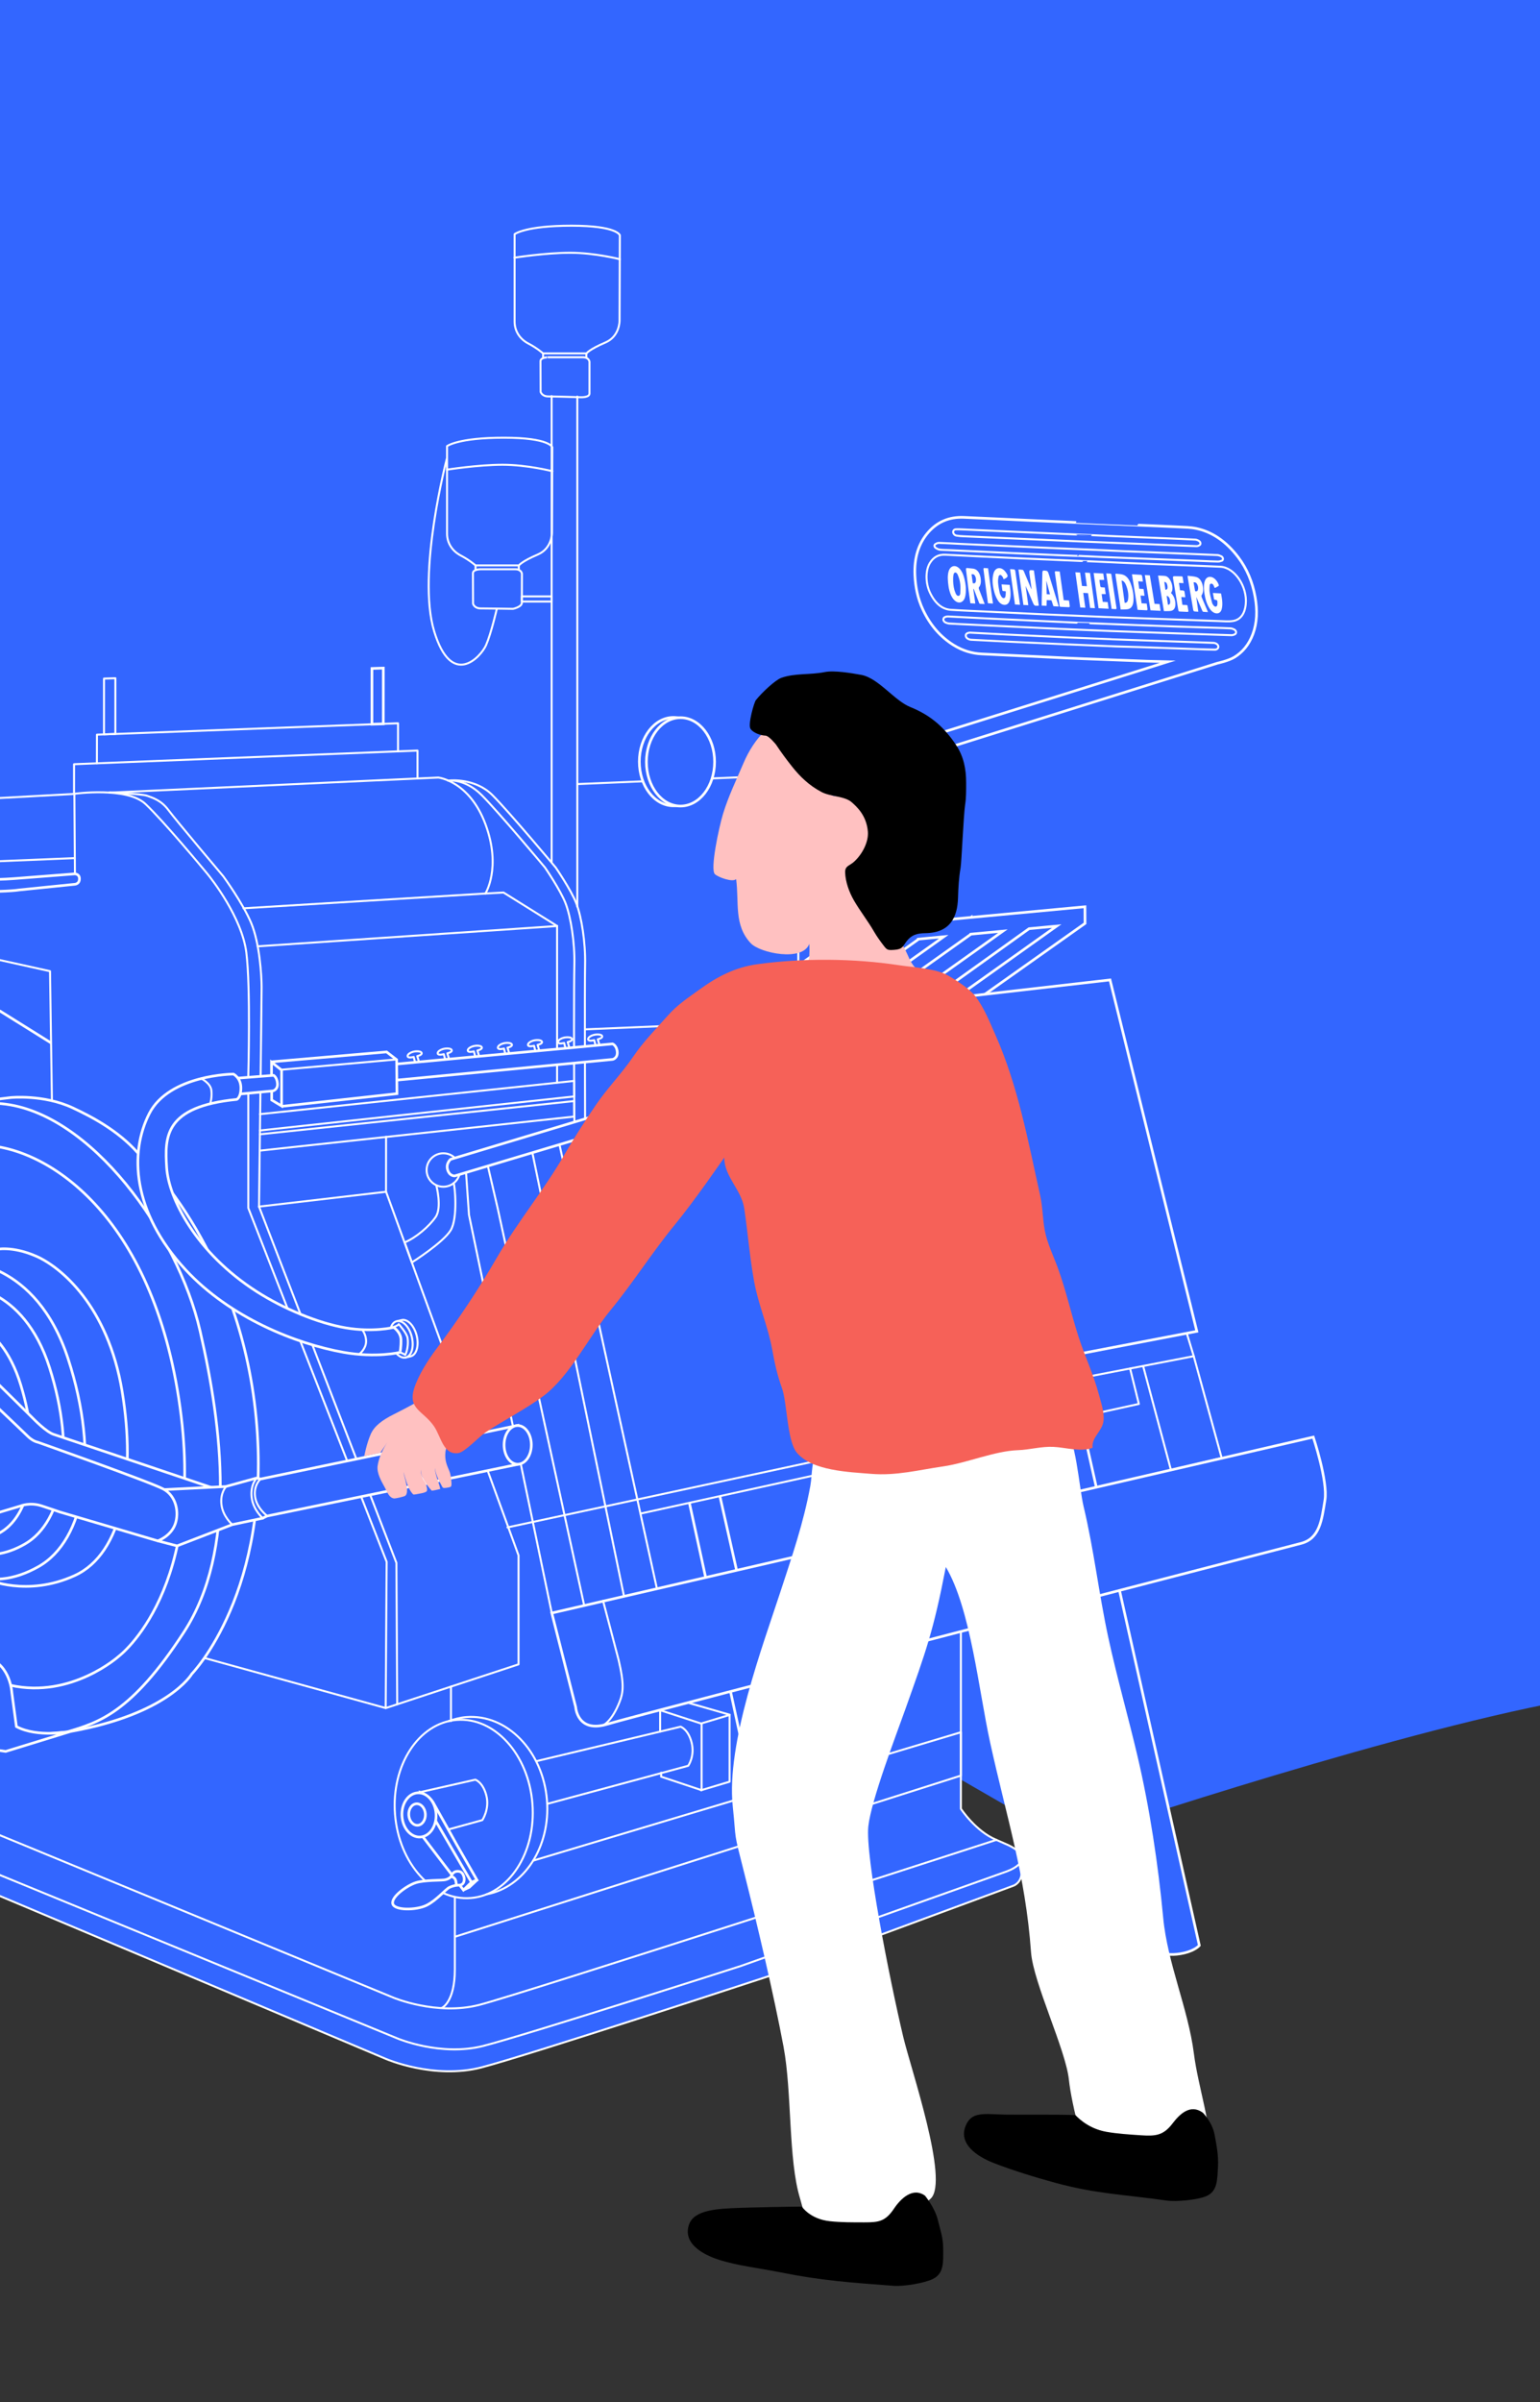<?xml version="1.0" encoding="utf-8"?>
<!-- Generator: Adobe Illustrator 16.0.3, SVG Export Plug-In . SVG Version: 6.00 Build 0)  -->
<!DOCTYPE svg PUBLIC "-//W3C//DTD SVG 1.1//EN" "http://www.w3.org/Graphics/SVG/1.1/DTD/svg11.dtd">
<svg version="1.1" id="Calque_1" xmlns="http://www.w3.org/2000/svg" xmlns:xlink="http://www.w3.org/1999/xlink" x="0px" y="0px"
	 width="586.5px" height="914.5px" viewBox="0 0 586.5 914.5" enable-background="new 0 0 586.5 914.5" xml:space="preserve">
<rect x="0" y="0" width="586.5" height="914.5" fill="#333333" stroke="none"/>
<g id="Calque_1_1_">
	<g>
		<path fill="#3366FF" d="M-3.567-310.373l-2.687,1036.62L209.327,564.64L1029,528.365v-893.401"/>
	</g>
	<path fill="#3366FF" d="M406.577,700.933c0,0,111.521-37.913,182.69-52.156c-1.854-1.854,457.796-1.688,459.06,0.421
		c13.178,1.854,6.589-176.117-7.938-185.461c-103.274-66.442-515.813-46.03-515.813-46.03l-460.61,85.673"/>
</g>
<g id="Calque_2">
	<g>
		<path fill="#3366FF" d="M236.066,89.475c0,0-0.936-3.649-18.438-3.649c-17.503,0-21.646,3.217-21.646,3.217v8.599
			c0,0,0,20.966,0,24.675c0,3.711,2.068,6.703,5.194,8.349c3.183,1.674,5.199,3.395,5.563,3.713v2.036
			c-0.516,0.223-0.928,0.576-0.928,1.155l0.047,11.596c0,0,0.436,1.793,2.971,1.793c2.535,0,12.243,0.31,12.243,0.31
			s3.401,0.185,3.401-1.422c0-1.61,0-12.06,0-12.06s-0.07-0.979-1.129-1.467v-1.882h0.035c0,0,0.928-1.475,7.182-4.143
			c5.511-2.353,5.391-8.349,5.391-8.349L236.066,89.475z"/>
		<g>
			<path fill="#3366FF" d="M181.287,230.921c2.918,1.297,7.771,0.734,7.771,0.734l-0.063-0.188c3.166,0.044,6.276,0.093,6.276,0.093
				s3.341-0.711,3.341-2.319c0-0.116,0-0.273,0-0.462h11.342v-1.949h-11.336c0.01-3.323,0.023-8.597,0.023-8.597
				s0.058-0.684-0.229-0.969c-1.374-1.374-0.894-2.248-0.894-2.248s0.93-1.477,7.184-4.143c5.513-2.353,5.388-8.349,5.388-8.349
				l0.084-23.35l0.071,0.004c0,0-0.027-0.01-0.071-0.02l0.033-9.105c0,0-0.938-3.646-18.438-3.646s-21.646,3.215-21.646,3.215v5.047
				l-0.085-0.256c0,0,0.037,6.552,0.171,15.055c0.088,5.479-0.243,11.628,1.014,17.829c0.459,2.263,9.077,6.239,9.611,7.499
				c0.241,0.573,0.166,1.225,0.233,1.821c0.101,0.83-1.242,1.236-1.175,2.025C180.504,225.572,180.001,230.35,181.287,230.921z"/>
			<polygon fill="#FFFFFF" points="189.428,459.866 185.717,443.911 222.33,610.896 			"/>
		</g>
		<path fill="#3366FF" d="M500.072,547.273l-43.188,9.976l8.308-1.995l-10.567-38.521l-13.595,2.482l-5.71,1.157l10.55,39.422
			l-28.425,6.565l-6.005-26.688l-11.626,2.475l5.862,26.937l-38.569,8.908l-0.181-28.653l66.725-14.677l-3.344-13.479l10.723-1.963
			l13.523-2.736l0.067,0.254l0.121-0.023l-2.6-8.72l-63.212,11.83l66.793-12.804L422.66,373.233l-47.647,5.461l38.136-26.984
			l-0.032-6.329l-0.319,0.029l-0.17,0.014l-42.878,4.001l0.001-0.04l-0.061,0.044l-45.952,4.285l-19.779,14.076v-65.091
			l159.629-50.059c0,0,4.15-0.874,6.442-2.273c3.104-1.896,5.51-4.732,7.021-8.753c1.582-4.215,1.814-8.945,0.875-14.201
			c-1.016-5.658-3.104-10.71-6.451-15.117c-4.667-6.145-10.064-9.706-15.986-10.937c-2.188-0.452-4.359-0.47-6.522-0.582
			c-5.104-0.258-10.198-0.451-15.3-0.678c-7.963-0.354-23.887-1.025-23.884-1.008c-0.646-0.035-1.292-0.074-1.935-0.103
			c-5.424-0.246-10.847-0.478-16.271-0.728c-8.216-0.381-16.438-0.802-24.646-1.131c-5.554-0.224-10.275,1.717-13.947,6.228
			c-3.235,3.969-4.902,9.134-4.637,15.674c0.188,4.521,1.068,9.005,3.104,13.317c2.854,6.058,6.813,10.406,11.592,13.383
			c3.591,2.232,7.2,3.236,10.83,3.4c8.322,0.372,16.649,0.787,24.978,1.187c4.547,0.217,9.101,0.459,13.64,0.624
			c1.313,0.048,21.497,0.849,24.123,0.936c1.331,0.043,8.051,0.205,8.051,0.205l-140.701,44.099v-1.053l-32.823,1.38
			c0.604-1.947,0.944-4.069,0.944-6.3c0-9.288-5.814-16.82-12.988-16.82c-0.336,0-0.668,0.022-0.996,0.056
			c-0.556-0.095-1.12-0.146-1.694-0.146c-7.173,0-12.986,7.529-12.986,16.819c0,2.695,0.49,5.241,1.358,7.499l-24.675,1.035
			l0.015,0.604h-0.071V143.401h-9.928v185.313c-4.344-5.164-17.307-20.492-22.672-25.856c-6.493-6.494-15.979-5.573-15.979-5.573
			l0.003,0.002c-0.396,0-0.679,0.025-0.823,0.041c-2.256-0.986-3.795-1.147-3.795-1.147l-7.916,0.362V285.91l-19.224,0.767
			l11.802-0.517v-10.64l-107.65,4.064l0.004-21.216l-4.331,0.138v21.218l4.024-0.125l-6.711,0.252v10.908l-8.718,0.348v11.318
			l-55.179,3.368l0.237-0.018c-1.389,0.235-2.274,0.514-2.274,0.514l13.304,22.623l44.21-1.791l0.041,5.701l-0.41,0.055
			l-21.95,1.707c0,0-7.099,0.565-10.576,0.37c-3.484-0.193-8.41-0.866-8.41-0.866l-15.778-3.229
			c-0.665-2.118-2.644-3.649-4.979-3.649c-2.881,0-5.218,2.334-5.218,5.219c0,2.88,2.337,5.217,5.218,5.217
			c1.668,0,3.148-0.786,4.104-2.004c0.349,0.08,1.118,0.235,2.114,0.433l-0.553,23.435L18.97,369.9l0.401,27.318L-0.02,385.114
			l-39.705,3.709v41.809l0.283-0.038c-2.145,2.106-3.004,3.688-3.004,3.688s-12.742,0.151-13.979,2.533l-82.382,99.445
			c0,0-12.861,13.607-12.367,23.014c0.026,0.521,0.065,1.118,0.112,1.781l-9.021,4.276c0,0-15.955,8.41-10.021,35.004
			c5.056,22.641,20.163,30.303,26.845,28.449c0.646-0.183,1.352-0.4,2.089-0.65l0.074,0.339c0,0,3.217,6.495,8.285,10.891
			c5.072,4.392,8.907,9.15,27.895,11.999c12.951,1.938,58.007,8.479,85.35,12.445l-0.123,26.45c0,0-0.034,0.188-0.094,0.492
			l-0.031,0.004c0.009,0.004,0.021,0.008,0.027,0.013c-0.297,1.521-1.252,6.082-2.377,8.027c-1.36,2.35-6.556,11.255,0.99,14.35
			c7.545,3.095,168.098,70.873,168.098,70.873s10.773,4.659,23.943,4.709c4.024,0.021,8.274-0.389,12.515-1.489
			c18.059-4.698,109.468-34.762,109.468-34.762l8.121-3l4.246,18.846c0,0,2.876,0.646,7.146-0.372
			c4.269-1.021,5.75-2.874,5.75-2.874l-4.831-20.146l72.817-26.913c0,0,2.83-1.02,3.016-4.868c0.149-3.104,0.028-4.688,0.006-4.965
			c0.354-1.548-0.729-3.414-4.932-5.48l-4.723-2.077c-7.854-3.215-13.516-11.842-13.516-11.842v-67.512
			c16.519-4.28,32.979-8.55,48.355-12.528l29.47,135.313c0,0,2.876,0.651,7.146-0.37c4.269-1.02,5.751-2.874,5.751-2.874
			l-30.399-135.17c37.938-9.817,66.863-17.303,69.219-17.921c7.052-1.854,7.824-8.998,9.029-16.451
			C505.689,564.088,500.072,547.273,500.072,547.273z M19.617,419.217l-0.155-15.942l0.231,15.903l0.019,0.059
			C19.681,419.23,19.649,419.223,19.617,419.217z M234.998,400.639c-0.188-2.414-1.625-2.815-1.625-2.815l-5.078,0.471l-0.611-2.234
			c0,0,1.935-0.403,1.67-1.223c-0.21-0.651-1.833-0.734-2.977-0.488c-1.146,0.25-2.553,1.016-2.335,1.819
			c0.217,0.805,2.288,0.216,2.288,0.216l0.464,2.011l-4.062,0.338c-0.002-1.805-0.059-3.795-0.061-5.599l0.031-2.779h0.232
			c0.002,0.572,0.004,1.149,0.004,1.73l49.688-2.005l31.239-22.231l-30.646,22.196l-0.596,0.035l-14.946,10.637l-0.049,6.43
			l15.814-1.49l-2.395,0.67c0,0-2.8,2.626-2.748,6.589l-0.159-0.465l-45.298,13.631v-21.6l10.414-1.001
			C233.266,403.48,235.185,403.048,234.998,400.639z M232.84,430.244l-0.399-0.153l37.872-11.333l-0.136-0.396
			c1.748,2.354,3.955,2.777,3.908,2.686c-0.032-0.068,3.023-0.801,5.761-1.438l0.178,1.254l0.066,0.416L232.84,430.244z
			 M286.945,404.643c-0.088-0.079-0.173-0.159-0.266-0.234l1.266-0.118L286.945,404.643z M283.776,398.284l-15.749,1.468
			l55.659-39.608l15.775-1.486L283.776,398.284z M303.697,396.386v0.038l-9.576,0.896l55.54-39.526l0.001-0.101l9.693-0.913
			L303.697,396.386z M315.073,394.686l54.626-38.873v-0.008l12.171-1.146l-45.813,32.601L315.073,394.686z M354.615,386.702
			l-1.379-5.345l0.003-0.002l1.419,5.317L354.615,386.702z M360.482,409.454l-4.467-17.318l0.083-0.059l4.634,17.341
			L360.482,409.454z M364.115,379.942l-10.602,1.216l38.327-27.442l10.521-0.99L364.115,379.942z"/>
		<polyline fill="#3366FF" stroke="#FFFFFF" stroke-miterlimit="10" points="19.48,397.075 0.061,384.954 -39.645,388.663 
			-39.645,430.473 19.729,422.309 		"/>
		
			<path fill="none" stroke="#FFFFFF" stroke-width="0.75" stroke-linecap="round" stroke-linejoin="round" stroke-miterlimit="10" d="
			M19.773,419.018l-0.727-49.278l-46.942-10.388l0.56-23.657l0.092-1.81l27.738,2.552l28.049-3.774l-0.22-30.458
			c0,0,20.038-2.782,27.09,3.896c7.052,6.68,21.521,24.122,23.38,26.349c1.854,2.227,13.355,16.883,15.026,30.242
			c1.669,13.356,0.742,46.569,0.742,46.569v50.653l52.692,134.701l-0.37,55.661L75.635,630.61L19.773,419.018z"/>
		
			<path fill="none" stroke="#FFFFFF" stroke-width="0.75" stroke-linecap="round" stroke-linejoin="round" stroke-miterlimit="10" d="
			M41.79,301.771l125.132-5.754c0,0,11.874,1.27,17.998,17.875c6.122,16.605-0.063,26.285-0.063,26.285l-92.149,5.628"/>
		
			<path fill="none" stroke="#FFFFFF" stroke-width="0.75" stroke-linecap="round" stroke-linejoin="round" stroke-miterlimit="10" d="
			M41.621,301.709c0,0,12.369,0.494,14.349,1.236c1.979,0.744,5.317,1.608,8.163,5.443c2.844,3.837,20.904,25.231,20.904,25.231
			s7.421,10.145,10.637,17.813c3.217,7.67,3.959,20.162,3.959,24.369c0,4.205-0.99,83.553-0.99,83.553l52.322,135.633l0.31,53.854"
			/>
		
			<path fill="none" stroke="#FFFFFF" stroke-width="0.75" stroke-linecap="round" stroke-linejoin="round" stroke-miterlimit="10" d="
			M170.597,297.183c0,0,6.344-0.979,12.839,5.517c6.492,6.494,24.118,27.582,24.118,27.582s5.876,8.536,7.856,13.666
			c1.979,5.137,3.521,14.907,3.338,23.258c-0.185,8.178-0.181,36.932,0.008,60.004"/>
		
			<path fill="none" stroke="#FFFFFF" stroke-width="0.75" stroke-linecap="round" stroke-linejoin="round" stroke-miterlimit="10" d="
			M171.537,297.126c0,0,9.482-0.922,15.979,5.573c6.495,6.494,24.122,27.582,24.122,27.582s5.874,8.536,7.854,13.666
			c1.979,5.137,3.524,14.907,3.339,23.258c-0.186,8.349,0,58.847,0,58.847"/>
		
			<polyline fill="none" stroke="#FFFFFF" stroke-width="0.75" stroke-linecap="round" stroke-linejoin="round" stroke-miterlimit="10" points="
			-23.932,305.11 28.2,302.268 28.2,290.946 159.004,285.751 159.004,296.39 		"/>
		
			<polyline fill="none" stroke="#FFFFFF" stroke-width="0.75" stroke-linecap="round" stroke-linejoin="round" stroke-miterlimit="10" points="
			36.902,290.617 36.92,279.691 151.584,275.362 151.584,285.999 		"/>
		
			<line fill="none" stroke="#FFFFFF" stroke-width="0.75" stroke-linecap="round" stroke-linejoin="round" stroke-miterlimit="10" x1="-15.781" y1="328.508" x2="28.509" y2="326.694"/>
		
			<polygon fill="none" stroke="#FFFFFF" stroke-width="0.75" stroke-linecap="round" stroke-linejoin="round" stroke-miterlimit="10" points="
			43.932,279.428 39.606,279.569 39.606,258.346 43.937,258.208 		"/>
		<polygon fill="#3366FF" stroke="#FFFFFF" stroke-miterlimit="10" points="145.98,275.573 141.654,275.713 141.654,254.491 
			145.984,254.355 		"/>
		
			<line fill="none" stroke="#FFFFFF" stroke-width="0.75" stroke-linecap="round" stroke-linejoin="round" stroke-miterlimit="10" x1="210.09" y1="328.242" x2="210.09" y2="150.804"/>
		
			<line fill="none" stroke="#FFFFFF" stroke-width="0.75" stroke-linecap="round" stroke-linejoin="round" stroke-miterlimit="10" x1="219.861" y1="345.188" x2="219.861" y2="150.99"/>
		
			<path fill="none" stroke="#FFFFFF" stroke-width="0.75" stroke-linecap="round" stroke-linejoin="round" stroke-miterlimit="10" d="
			M180.11,218.247l0.049,11.595c0,0,0.432,1.794,2.967,1.794c2.536,0,12.274,0.155,12.274,0.155s3.343-0.711,3.343-2.319
			s0.029-11.009,0.029-11.009s-0.124-1.732-2.535-1.732c-2.411,0-13.174,0-13.174,0S180.11,216.701,180.11,218.247z"/>
		
			<path fill="none" stroke="#FFFFFF" stroke-width="0.75" stroke-linecap="round" stroke-linejoin="round" stroke-miterlimit="10" d="
			M197.65,215.246h-16.572c0,0-2.104-1.917-5.63-3.771c-3.126-1.647-5.193-4.64-5.193-8.349c0-3.711,0-24.677,0-24.677v-8.598
			c0,0,4.145-3.215,21.646-3.215s18.438,3.65,18.438,3.65l-0.117,32.469c0,0,0.124,5.998-5.388,8.349
			C198.579,213.771,197.65,215.246,197.65,215.246z"/>
		
			<line fill="none" stroke="#FFFFFF" stroke-width="0.75" stroke-linecap="round" stroke-linejoin="round" stroke-miterlimit="10" x1="181.108" y1="215.323" x2="181.108" y2="216.949"/>
		
			<line fill="none" stroke="#FFFFFF" stroke-width="0.75" stroke-linecap="round" stroke-linejoin="round" stroke-miterlimit="10" x1="197.574" y1="216.924" x2="197.574" y2="215.278"/>
		
			<path fill="none" stroke="#FFFFFF" stroke-width="0.75" stroke-linecap="round" stroke-linejoin="round" stroke-miterlimit="10" d="
			M170.185,178.815c0,0,11.834-1.878,21.229-1.878s18.964,2.469,18.964,2.469"/>
		
			<path fill="none" stroke="#FFFFFF" stroke-width="0.75" stroke-linecap="round" stroke-linejoin="round" stroke-miterlimit="10" d="
			M205.838,137.537l0.048,11.597c0,0,0.432,1.794,2.969,1.794c2.535,0,12.245,0.309,12.245,0.309s3.4,0.186,3.4-1.421
			c0-1.608,0-12.062,0-12.062s-0.123-1.732-2.535-1.732s-13.173,0-13.173,0S205.838,135.993,205.838,137.537z"/>
		
			<path fill="none" stroke="#FFFFFF" stroke-width="0.75" stroke-linecap="round" stroke-linejoin="round" stroke-miterlimit="10" d="
			M223.379,134.537h-16.574c0,0-2.104-1.916-5.628-3.772c-3.128-1.646-5.195-4.638-5.195-8.347c0-3.711,0-24.679,0-24.679v-8.597
			c0,0,4.146-3.217,21.647-3.217s18.437,3.649,18.437,3.649l-0.113,32.471c0,0,0.121,5.998-5.392,8.349
			C224.308,133.063,223.379,134.537,223.379,134.537z"/>
		
			<line fill="none" stroke="#FFFFFF" stroke-width="0.75" stroke-linecap="round" stroke-linejoin="round" stroke-miterlimit="10" x1="206.835" y1="134.615" x2="206.835" y2="136.237"/>
		
			<line fill="none" stroke="#FFFFFF" stroke-width="0.75" stroke-linecap="round" stroke-linejoin="round" stroke-miterlimit="10" x1="223.302" y1="136.218" x2="223.302" y2="134.57"/>
		
			<path fill="none" stroke="#FFFFFF" stroke-width="0.75" stroke-linecap="round" stroke-linejoin="round" stroke-miterlimit="10" d="
			M195.912,98.107c0,0,11.836-1.878,21.229-1.878c9.395,0,18.965,2.471,18.965,2.471"/>
		
			<rect x="198.741" y="227.061" fill="none" stroke="#FFFFFF" stroke-width="0.75" stroke-linecap="round" stroke-linejoin="round" stroke-miterlimit="10" width="11.341" height="1.949"/>
		
			<path fill="none" stroke="#FFFFFF" stroke-width="0.75" stroke-linecap="round" stroke-linejoin="round" stroke-miterlimit="10" d="
			M170.168,174.644c0,0-11.504,43.693-4.824,65.684c6.68,21.985,17.813,9.742,19.761,5.287c1.948-4.452,4.081-13.73,4.081-13.73"/>
		
			<polyline fill="none" stroke="#FFFFFF" stroke-width="0.75" stroke-linecap="round" stroke-linejoin="round" stroke-miterlimit="10" points="
			220.172,298.494 304.033,294.966 304.033,367.76 		"/>
		<ellipse fill="#3366FF" stroke="#FFFFFF" stroke-miterlimit="10" cx="256.475" cy="289.958" rx="12.988" ry="16.82"/>
		<ellipse fill="#3366FF" stroke="#FFFFFF" stroke-miterlimit="10" cx="259.165" cy="290.051" rx="12.985" ry="16.822"/>
		
			<ellipse transform="matrix(0.961 -0.277 0.277 0.961 -73.213 91.332)" fill="none" stroke="#FFFFFF" stroke-width="0.75" stroke-linecap="round" stroke-linejoin="round" stroke-miterlimit="10" cx="286.86" cy="304.964" rx="4.452" ry="5.472"/>
		
			<polyline fill="none" stroke="#FFFFFF" stroke-width="0.75" stroke-linecap="round" stroke-linejoin="round" stroke-miterlimit="10" points="
			98.133,360.277 212.193,352.547 191.761,339.798 184.856,340.178 		"/>
		
			<line fill="none" stroke="#FFFFFF" stroke-width="0.75" stroke-linecap="round" stroke-linejoin="round" stroke-miterlimit="10" x1="212.161" y1="352.516" x2="212.161" y2="412.167"/>
		
			<line fill="none" stroke="#FFFFFF" stroke-width="0.75" stroke-linecap="round" stroke-linejoin="round" stroke-miterlimit="10" x1="280.038" y1="420.764" x2="233.159" y2="429.854"/>
		
			<line fill="none" stroke="#FFFFFF" stroke-width="0.75" stroke-linecap="round" stroke-linejoin="round" stroke-miterlimit="10" x1="311.766" y1="556.021" x2="193.269" y2="581.502"/>
		
			<path fill="none" stroke="#FFFFFF" stroke-width="0.75" stroke-linecap="round" stroke-linejoin="round" stroke-miterlimit="10" d="
			M-19.483,663.634l-0.124,26.47c0,0-1.114,6.188-2.475,8.536c-1.361,2.352-6.557,11.255,0.991,14.352
			c7.544,3.093,168.099,70.876,168.099,70.876s18.307,7.918,36.365,3.219c18.06-4.701,109.468-34.762,109.468-34.762l93.25-34.466
			c0,0,2.828-1.021,3.017-4.867c0.165-3.438,0-5.013,0-5.013"/>
		
			<circle fill="none" stroke="#FFFFFF" stroke-width="0.75" stroke-linecap="round" stroke-linejoin="round" stroke-miterlimit="10" cx="168.839" cy="445.44" r="6.37"/>
		
			<polyline fill="none" stroke="#FFFFFF" stroke-width="0.75" stroke-linecap="round" stroke-linejoin="round" stroke-miterlimit="10" points="
			177.498,446.555 178.61,462.509 210.151,614.158 		"/>
		
			<polyline fill="none" stroke="#FFFFFF" stroke-width="0.75" stroke-linecap="round" stroke-linejoin="round" stroke-miterlimit="10" points="
			185.847,444.141 189.558,460.097 222.459,611.126 		"/>
		
			<line fill="none" stroke="#FFFFFF" stroke-width="0.75" stroke-linecap="round" stroke-linejoin="round" stroke-miterlimit="10" x1="213.121" y1="435.978" x2="250.166" y2="604.756"/>
		
			<line fill="none" stroke="#FFFFFF" stroke-width="0.75" stroke-linecap="round" stroke-linejoin="round" stroke-miterlimit="10" x1="202.731" y1="438.761" x2="237.673" y2="607.851"/>
		
			<polyline fill="none" stroke="#FFFFFF" stroke-width="0.75" stroke-linecap="round" stroke-linejoin="round" stroke-miterlimit="10" points="
			147.037,432.792 147.008,453.634 197.476,592.143 197.478,633.64 146.896,650.286 		"/>
		
			<path fill="none" stroke="#FFFFFF" stroke-width="0.75" stroke-linecap="round" stroke-linejoin="round" stroke-miterlimit="10" d="
			M-24.185,703.959c6.767,2.709,175.633,72.135,175.633,72.135s16.411,6.938,32.603,2.816c16.188-4.114,98.133-30.444,98.133-30.444
			l100.831-35.851c0,0,13.052-4.225,1.165-10.074l-4.725-2.078"/>
		<path fill="#3366FF" stroke="#FFFFFF" stroke-miterlimit="10" d="M28.447,332.695l-22.264,1.73c0,0-7.099,0.563-10.577,0.372
			c-3.484-0.193-8.411-0.866-8.411-0.866l-16.018-3.28c0,0-2.258-0.029-2.66,1.734c-0.399,1.762,1.115,2.874,1.855,3.062
			c0.74,0.185,12.062,2.411,12.062,2.411s7.707,1.217,10.174,1.422c3.178,0.266,11.781,0.029,14.845-0.479l21.118-2.149
			c0,0,1.854-0.156,1.671-2.351C30.103,332.668,28.447,332.695,28.447,332.695z"/>
		
			<path fill="none" stroke="#FFFFFF" stroke-width="0.75" stroke-linecap="round" stroke-linejoin="round" stroke-miterlimit="10" d="
			M202.764,686.617c1.492,18.726-9.009,34.839-23.459,35.987c-14.448,1.151-27.369-13.1-28.861-31.821
			c-1.49-18.729,9.012-34.841,23.46-35.993C188.351,653.641,201.273,667.89,202.764,686.617z"/>
		
			<path fill="none" stroke="#FFFFFF" stroke-width="0.75" stroke-linecap="round" stroke-linejoin="round" stroke-miterlimit="10" d="
			M170.766,655.29c2.008-0.74,4.568-1.403,6.77-1.578c15.505-1.232,29.279,12.943,30.771,31.673
			c1.412,17.696-8.704,33.104-22.9,35.786"/>
		
			<path fill="none" stroke="#FFFFFF" stroke-width="0.75" stroke-linecap="round" stroke-linejoin="round" stroke-miterlimit="10" d="
			M161.85,698.95l21.833-6.002c0,0,2.845-4.203,1.546-9.339c-1.299-5.137-4.207-6.063-4.207-6.063l-22.14,5.01"/>
		
			<path fill="none" stroke="#FFFFFF" stroke-width="0.75" stroke-linecap="round" stroke-linejoin="round" stroke-miterlimit="10" d="
			M208.483,686.735l53.62-14.478c0,0,2.6-3.682,1.297-8.813c-1.297-5.136-4.203-6.063-4.203-6.063l-54.89,13.111"/>
		
			<path fill="none" stroke="#FFFFFF" stroke-width="0.75" stroke-linecap="round" stroke-linejoin="round" stroke-miterlimit="10" d="
			M168.289,764.434c0,0,4.938-2.095,4.938-14.71c0-12.613,0-27.461,0-27.461"/>
		
			<polyline fill="none" stroke="#FFFFFF" stroke-width="0.75" stroke-linecap="round" stroke-linejoin="round" stroke-miterlimit="10" points="
			173.415,737.294 365.943,676.002 365.943,659.491 203.102,708.351 		"/>
		
			<line fill="none" stroke="#FFFFFF" stroke-width="0.75" stroke-linecap="round" stroke-linejoin="round" stroke-miterlimit="10" x1="171.745" y1="655.224" x2="171.745" y2="642.11"/>
		
			<path fill="none" stroke="#FFFFFF" stroke-width="0.75" stroke-linecap="round" stroke-linejoin="round" stroke-miterlimit="10" d="
			M365.943,621.086v67.533c0,0,5.655,8.629,13.512,11.844c0,0-180.887,58.745-197.074,62.862
			c-16.189,4.116-32.602-2.815-32.602-2.815s-162.744-67.203-169.51-69.91"/>
		
			<polyline fill="none" stroke="#FFFFFF" stroke-width="0.75" stroke-linecap="round" stroke-linejoin="round" stroke-miterlimit="10" points="
			251.406,659.228 251.406,651.096 267.2,656.233 267.2,681.546 251.786,676.408 251.786,674.884 		"/>
		
			<polyline fill="none" stroke="#FFFFFF" stroke-width="0.75" stroke-linecap="round" stroke-linejoin="round" stroke-miterlimit="10" points="
			266.964,681.577 277.858,678.31 277.858,652.902 266.964,656.174 		"/>
		
			<line fill="none" stroke="#FFFFFF" stroke-width="0.75" stroke-linecap="round" stroke-linejoin="round" stroke-miterlimit="10" x1="261.968" y1="648.24" x2="277.928" y2="652.83"/>
		
			<polyline fill="none" stroke="#FFFFFF" stroke-width="0.75" stroke-linecap="round" stroke-linejoin="round" stroke-miterlimit="10" points="
			99.015,424.171 218.656,411.518 218.688,417.423 99.015,430.387 		"/>
		
			<polyline fill="none" stroke="#FFFFFF" stroke-width="0.75" stroke-linecap="round" stroke-linejoin="round" stroke-miterlimit="10" points="
			99.015,431.841 218.656,419.186 218.688,425.093 99.015,438.056 		"/>
		
			<line fill="none" stroke="#FFFFFF" stroke-width="0.75" stroke-linecap="round" stroke-linejoin="round" stroke-miterlimit="10" x1="147.022" y1="453.719" x2="98.581" y2="459.38"/>
		<path fill="#3366FF" stroke="#FFFFFF" stroke-miterlimit="10" d="M347.172,398.292l66.054-46.743l-0.032-6.329l-0.32,0.027
			l-0.168,0.016l-42.876,3.998v-0.037l-0.063,0.043l-45.949,4.288l-66.055,47.003l-0.049,6.43l25.976-2.451l0.16-0.012l19.876-1.878
			v0.012l22.145-2.099l0.392-0.035L347.172,398.292z M323.764,359.982l15.773-1.484l-55.684,39.624l-15.752,1.469L323.764,359.982z
			 M294.195,397.158l55.544-39.524l0.001-0.099l9.69-0.915l-55.655,39.608l-0.001,0.037L294.195,397.158z M369.777,355.653v-0.01
			l12.174-1.147l-55.757,39.676l-12.139,1.134L369.777,355.653z M391.921,353.557l10.521-0.992l-55.622,39.581l-0.001,0.104
			l-10.281,0.957L391.921,353.557z"/>
		<path fill="#3366FF" stroke="#FFFFFF" stroke-miterlimit="10" d="M262.535,572.102l42.766,196.063c0,0,2.875,0.646,7.145-0.368
			c4.27-1.021,5.752-2.879,5.752-2.879l-44.029-195.282"/>
		<path fill="#3366FF" stroke="#FFFFFF" stroke-miterlimit="10" d="M399.89,541.982l43.974,201.916c0,0,2.876,0.646,7.146-0.37
			c4.269-1.021,5.75-2.876,5.75-2.876L411.52,539.511"/>
		
			<polyline fill="none" stroke="#FFFFFF" stroke-width="0.75" stroke-linecap="round" stroke-linejoin="round" stroke-miterlimit="10" points="
			391.301,528.56 454.632,516.314 452.032,507.781 		"/>
		
			<polyline fill="none" stroke="#FFFFFF" stroke-width="0.75" stroke-linecap="round" stroke-linejoin="round" stroke-miterlimit="10" points="
			454.632,516.314 465.268,555.091 445.973,559.731 435.396,520.213 		"/>
		
			<polyline fill="none" stroke="#FFFFFF" stroke-width="0.75" stroke-linecap="round" stroke-linejoin="round" stroke-miterlimit="10" points="
			430.388,521.018 433.727,534.499 243.92,576.244 		"/>
		<path fill="#3366FF" stroke="#FFFFFF" stroke-miterlimit="10" d="M495.573,587.562c7.053-1.854,7.821-8.995,9.027-16.446
			c1.163-7.186-4.45-23.995-4.45-23.995l-290,66.979l9.095,35.812c0,0,0.556,10.019,12.061,6.492
			C242.807,652.873,488.521,589.416,495.573,587.562z"/>
		
			<path fill="none" stroke="#FFFFFF" stroke-width="0.75" stroke-linecap="round" stroke-linejoin="round" stroke-miterlimit="10" d="
			M229.68,609.457c0,0,5.888,22.393,5.9,22.448c2.217,9.37,1.757,12.492,0.406,15.957c-3.017,7.744-6.479,9.094-6.479,9.094"/>
		
			<line fill="none" stroke="#FFFFFF" stroke-width="0.75" stroke-linecap="round" stroke-linejoin="round" stroke-miterlimit="10" x1="366.934" y1="577.791" x2="366.934" y2="549.203"/>
		
			<path fill="none" stroke="#FFFFFF" stroke-width="0.75" stroke-linecap="round" stroke-linejoin="round" stroke-miterlimit="10" d="
			M166.18,451.378c0,0,2.229,8.349-0.278,11.967c-2.506,3.618-7.515,7.889-11.781,9.646l2.735,7.637c0,0,11.99-7.595,14.797-12.273
			c2.783-4.64,1.577-17.067,1.113-17.902"/>
		
			<path fill="none" stroke="#FFFFFF" stroke-width="0.75" stroke-linecap="round" stroke-linejoin="round" stroke-miterlimit="10" d="
			M197.064,557.422"/>
		
			<path fill="none" stroke="#FFFFFF" stroke-width="0.75" stroke-linecap="round" stroke-linejoin="round" stroke-miterlimit="10" d="
			M197.064,557.422"/>
		
			<line fill="none" stroke="#FFFFFF" stroke-width="0.75" stroke-linecap="round" stroke-linejoin="round" stroke-miterlimit="10" x1="223.017" y1="391.88" x2="272.927" y2="389.783"/>
		<polyline fill="#3366FF" stroke="#FFFFFF" stroke-miterlimit="10" points="353.273,381.035 278.244,407.59 280.101,420.7 
			360.81,409.259 353.273,381.035 422.74,373.071 455.807,506.852 389.012,519.658 		"/>
		
			<polygon fill="none" stroke="#FFFFFF" stroke-width="0.75" stroke-linecap="round" stroke-linejoin="round" stroke-miterlimit="10" points="
			393.898,538.952 360.81,409.259 280.101,420.7 311.518,556.267 		"/>
		<path fill="#3366FF" stroke="#FFFFFF" stroke-miterlimit="10" d="M268.227,412.291l-96.604,29.066c0,0-1.916,1.562-1.146,4.032
			c0.771,2.478,2.721,2.289,2.721,2.289l97.192-29.083"/>
		<path fill="#3366FF" stroke="#FFFFFF" stroke-miterlimit="10" d="M281.276,403.323l-10.144,2.845c0,0-3.896,3.65-2.41,8.846
			c1.484,5.195,5.502,5.996,5.441,5.875c-0.063-0.125,9.957-2.412,9.957-2.412"/>
		
			<ellipse transform="matrix(0.994 -0.108 0.108 0.994 -42.886 33.181)" fill="#3366FF" stroke="#FFFFFF" stroke-miterlimit="10" cx="283.479" cy="410.691" rx="6.278" ry="7.793"/>
		
			<ellipse transform="matrix(0.994 -0.109 0.109 0.994 -43.108 33.495)" fill="none" stroke="#FFFFFF" stroke-width="0.75" stroke-linecap="round" stroke-linejoin="round" stroke-miterlimit="10" cx="284.279" cy="410.345" rx="2.361" ry="2.93"/>
		<path fill="#3366FF" stroke="#FFFFFF" stroke-miterlimit="10" d="M478.002,227.249c-1.015-5.655-3.104-10.707-6.45-15.115
			c-4.665-6.144-10.063-9.705-15.987-10.936c-2.188-0.452-4.36-0.473-6.522-0.58c-5.104-0.261-10.196-0.455-15.299-0.68
			c-7.964-0.353-23.889-1.025-23.884-1.008c-0.646-0.035-1.29-0.075-1.936-0.104c-5.426-0.244-10.846-0.479-16.269-0.727
			c-8.22-0.378-16.438-0.801-24.647-1.132c-5.554-0.225-10.274,1.721-13.949,6.227c-3.232,3.973-4.9,9.137-4.633,15.679
			c0.188,4.52,1.069,9.006,3.104,13.313c2.854,6.062,6.813,10.406,11.591,13.385c3.589,2.234,7.201,3.238,10.829,3.399
			c8.321,0.373,16.648,0.79,24.977,1.188c4.548,0.217,9.103,0.461,13.64,0.626c1.315,0.048,21.497,0.849,24.125,0.934
			c1.328,0.043,8.053,0.208,8.053,0.208l-157.03,49.214c0,0-2.736,1.221-1.669,4.005c1.064,2.783,3.386,1.979,3.386,1.979
			l174.234-54.642c0,0,4.154-0.876,6.447-2.274c3.104-1.892,5.509-4.732,7.021-8.752
			C478.712,237.238,478.944,232.506,478.002,227.249z"/>
		
			<path fill="none" stroke="#FFFFFF" stroke-width="0.75" stroke-linecap="round" stroke-linejoin="round" stroke-miterlimit="10" d="
			M414.922,237.262c5.723,0.23,11.444,0.467,17.167,0.688c5.221,0.198,10.439,0.396,15.656,0.576
			c4.859,0.168,9.72,0.31,14.574,0.465c2.104,0.068,4.211,0.116,6.323,0.23c0.486,0.027,1.018,0.234,1.508,0.49
			c0.235,0.124,0.555,0.559,0.604,0.851c0.047,0.289-0.124,0.728-0.321,0.838c-0.43,0.238-0.914,0.439-1.414,0.426
			c-5.281-0.149-10.57-0.341-15.858-0.523c-10.042-0.353-20.081-0.68-30.127-1.065c-8.547-0.333-17.103-0.709-25.654-1.103
			c-9.2-0.421-18.407-0.884-27.61-1.331c-2.739-0.13-5.477-0.242-8.222-0.411c-0.523-0.035-1.092-0.229-1.619-0.49
			c-0.252-0.126-0.61-0.587-0.651-0.878c-0.047-0.337,0.13-0.829,0.348-0.951c0.425-0.242,0.926-0.401,1.429-0.376
			c5.604,0.265,11.216,0.583,16.819,0.853c8.002,0.39,16.001,0.738,24.007,1.126C406.225,236.888,414.926,237.303,414.922,237.262z"
			/>
		
			<path fill="none" stroke="#FFFFFF" stroke-width="0.75" stroke-linecap="round" stroke-linejoin="round" stroke-miterlimit="10" d="
			M392.668,210.892c-10.563-0.512-21.124-0.981-31.688-1.468c-1.037-0.05-2.069-0.03-3.115-0.166
			c-0.498-0.064-1.042-0.349-1.528-0.681c-0.509-0.349-0.611-1.06-0.185-1.354c0.434-0.304,0.947-0.552,1.477-0.535
			c2.748,0.08,5.514,0.26,8.271,0.39c7.249,0.332,14.497,0.655,21.743,0.984c4.332,0.196,8.666,0.405,12.995,0.592
			c5.619,0.242,11.231,0.463,16.854,0.705c3.453,0.149,6.912,0.331,10.366,0.479c5.633,0.238,11.269,0.459,16.897,0.687
			c6.276,0.256,12.553,0.504,18.836,0.79c0.52,0.021,1.083,0.264,1.61,0.518c0.215,0.103,0.508,0.521,0.549,0.791
			c0.046,0.276-0.109,0.717-0.289,0.79c-0.521,0.208-1.074,0.38-1.646,0.372c-1.925-0.026-3.859-0.14-5.793-0.217
			c-6.385-0.252-12.767-0.5-19.149-0.748c-6.51-0.258-13.016-0.506-19.526-0.783c-2.771-0.116-5.521-0.246-8.3-0.4
			C411.058,211.736,398.789,211.188,392.668,210.892z"/>
		
			<path fill="none" stroke="#FFFFFF" stroke-width="0.75" stroke-linecap="round" stroke-linejoin="round" stroke-miterlimit="10" d="
			M424.879,204.157c6.281,0.287,12.557,0.508,18.836,0.766c3.846,0.158,7.689,0.317,11.543,0.522
			c0.443,0.023,0.947,0.241,1.392,0.525c0.592,0.38,0.73,1.171,0.263,1.523c-0.361,0.275-0.836,0.445-1.296,0.427
			c-5.485-0.196-10.98-0.44-16.476-0.661c-8.69-0.354-17.383-0.688-26.076-1.057c-6.765-0.284-13.529-0.603-20.296-0.9
			c-8.591-0.38-17.18-0.748-25.771-1.136c-0.908-0.037-1.826-0.097-2.75-0.258c-0.675-0.118-1.155-0.681-1.231-1.227
			c-0.072-0.52,0.273-1.089,0.894-1.146c0.816-0.073,1.663-0.025,2.504,0.012c6.015,0.264,12.026,0.545,18.04,0.815
			c8.482,0.376,16.969,0.75,25.45,1.126C409.892,203.446,419.885,203.931,424.879,204.157z"/>
		
			<path fill="none" stroke="#FFFFFF" stroke-width="0.75" stroke-linecap="round" stroke-linejoin="round" stroke-miterlimit="10" d="
			M463.311,245.121c-0.357-0.217-0.766-0.351-1.129-0.371c-2.432-0.109-4.857-0.179-7.288-0.264
			c-7.646-0.264-15.286-0.518-22.935-0.799c-1.422-0.055-5.343-0.188-8.748-0.313c-0.029-0.016-0.056-0.023-0.075-0.025
			c-4.701-0.188-9.4-0.356-14.105-0.566c-8.646-0.391-17.288-0.8-25.938-1.219c-4.514-0.219-9.032-0.492-13.543-0.707
			c-0.471-0.02-0.956,0.085-1.338,0.331c-0.646,0.413-0.5,1.423,0.271,1.921c0.421,0.27,0.905,0.428,1.34,0.453
			c4.624,0.26,9.244,0.494,13.861,0.711c7.48,0.356,14.966,0.7,22.443,1.035c5.4,0.24,10.802,0.459,16.201,0.681
			c0.043,0.002,0.085,0.002,0.126,0c1.926,0.11,4.007,0.156,4.141,0.162c2.46,0.063,4.921,0.124,7.388,0.208
			c7.395,0.259,14.791,0.528,22.188,0.786c2.178,0.076,4.356,0.149,6.527,0.187c0.337,0.004,0.688-0.134,0.951-0.349
			C464.238,246.515,464.071,245.577,463.311,245.121z"/>
		<path fill="#3366FF" stroke="#FFFFFF" stroke-miterlimit="10" d="M26.901,659.183c37.354-6.68,46.139-21.896,46.139-21.896
			s30.8-31.541,24.49-97.593c-6.309-66.056-45.146-100.872-45.146-100.872c-7.484-8.478-17.672-13.771-24.739-17.07
			c-11.132-5.193-23.625-3.895-23.625-3.895l-17.813,2.162l-46.386,45.458L-82.444,573.46l45.646,64.197L26.901,659.183z"/>
		<path fill="#3366FF" stroke="#FFFFFF" stroke-miterlimit="10" d="M25.541,659.367c11.688-3.525,24.305-6.864,44.527-38.035
			c20.225-31.172,14.658-77.557,6.122-114.663c-8.532-37.104-41.747-83.309-75.515-86.46c-33.768-3.156-43.044,13.914-43.044,13.914
			l-9.648,6.492l-33.024,87.574L-22.7,648.048l33.769,12.617L25.541,659.367z"/>
		<path fill="#3366FF" stroke="#FFFFFF" stroke-miterlimit="10" d="M-47.685,458.8c0,0,16.327-22.266,39.828-22.76
			c23.501-0.496,64.815,23.996,75.948,96.479c11.131,72.483-22.76,97.969-22.76,97.969s-18.061,16.323-41.313,11.13
			c0,0-57.889-10.643-71.247-66.672C-80.588,518.914-65.992,463.993-47.685,458.8z"/>
		<path fill="#3366FF" stroke="#FFFFFF" stroke-miterlimit="10" d="M-56.344,436.66l-82.379,99.447c0,0-12.863,13.604-12.371,23.008
			c0.496,9.396,4.453,43.538,4.453,43.538l5.629,25.667c0,0,3.218,6.494,8.287,10.885c5.071,4.392,8.907,9.153,27.896,11.998
			c18.985,2.843,106.993,15.586,106.993,15.586l24.737-7.606c0,0-12.616,2.477-20.654-1.854l-1.731-12.863
			c0,0-0.495-10.393-8.907-13.231c-8.409-2.851-40.197-15.278-51.332-65.188c-11.133-49.907,0.56-88.872,2.783-94.066
			c2.229-5.19,4.36-9.273,4.36-9.273s2.134-4.358,0.186-8.719c-1.949-4.362-3.896-7.981-3.896-7.981l9.927-11.872
			C-42.366,434.123-55.107,434.278-56.344,436.66z"/>
		<path fill="#3366FF" stroke="#FFFFFF" stroke-miterlimit="10" d="M-16.578,480.508l15.03-4.825c0,0,6.122-1.48,15.397,2.601
			c9.277,4.083,27.275,18.926,32.654,51.396c5.382,32.467,0.187,61.783-17.997,70.131c-18.183,8.354-33.396,1.488-33.396,1.488"/>
		<path fill="#3366FF" stroke="#FFFFFF" stroke-miterlimit="10" d="M-14.352,480.32c0,0,28.02-0.559,40.266,36.922
			c12.242,37.479,6.492,69.207-11.318,79.226c-17.813,10.021-38.036,6.124-53.064-30.98
			C-53.497,528.378-44.222,481.62-14.352,480.32z"/>
		<path fill="#3366FF" stroke="#FFFFFF" stroke-miterlimit="10" d="M-14.354,489.475c0,0,23.128-0.471,33.236,31.26
			c10.109,31.725,5.36,58.583-9.343,67.063c-14.703,8.48-31.399,5.188-43.807-26.226C-46.67,530.154-39.012,490.573-14.354,489.475z
			"/>
		<path fill="#3366FF" stroke="#FFFFFF" stroke-miterlimit="10" d="M-18.623,501.162c0,0,18.46-0.396,26.527,26.099
			c8.069,26.491,4.279,48.92-7.455,55.999c-11.737,7.086-25.063,4.329-34.968-21.896C-44.418,535.131-38.307,502.082-18.623,501.162
			z"/>
		<path fill="#3366FF" stroke="#FFFFFF" stroke-miterlimit="10" d="M-32.967,519.593l13.421-1.144l12.339,3.99
			c0,0,2.412,0.465,5.381,3.337c2.969,2.878,14.473,14.29,14.473,14.29s4.916,5.101,7.792,6.024
			c2.875,0.932,59.279,19.944,59.279,19.944l-18.925,7.053L8.1,551.815l-16.452-19.789l-12.736-5.939l-9.524-3.215"/>
		<polyline fill="#3366FF" stroke="#FFFFFF" stroke-miterlimit="10" points="62.711,567.094 85.934,565.946 97.652,562.729 
			99.292,563.072 197.226,542.663 197.627,557.414 101.705,577.171 99.973,578.01 88.469,580.436 67.426,588.538 60.097,586.635 		
			"/>
		
			<path fill="none" stroke="#FFFFFF" stroke-width="0.75" stroke-linecap="round" stroke-linejoin="round" stroke-miterlimit="10" d="
			M160.428,550.455c0,0-2.134,2.318-1.669,6.864c0.462,4.548,3.71,7.605,3.71,7.605"/>
		
			<path fill="none" stroke="#FFFFFF" stroke-width="0.75" stroke-linecap="round" stroke-linejoin="round" stroke-miterlimit="10" d="
			M101.836,577.197c0,0-4.111-2.995-4.697-7.439c-0.587-4.438,2.113-6.71,2.113-6.71"/>
		
			<path fill="none" stroke="#FFFFFF" stroke-width="0.75" stroke-linecap="round" stroke-linejoin="round" stroke-miterlimit="10" d="
			M86.166,565.902c0,0-2.346,2.315-1.834,6.861c0.508,4.545,4.075,7.606,4.075,7.606"/>
		
			<path fill="none" stroke="#FFFFFF" stroke-width="0.75" stroke-linecap="round" stroke-linejoin="round" stroke-miterlimit="10" d="
			M97.783,562.7c0,0-2.495,2.468-1.952,7.308c0.542,4.832,4.337,8.095,4.337,8.095"/>
		<path fill="#3366FF" stroke="#FFFFFF" stroke-miterlimit="10" d="M22.665,575.597l37.432,11.038c0,0,4.963-1.717,6.634-6.441
			c1.517-4.302,0.463-10.625-4.545-13.313c-5.01-2.689-47.775-17.812-47.775-17.812s-1.855-0.28-3.896-2.319
			c-2.042-2.043-20.782-19.795-20.782-19.795v6.063c0,0,6.031,8.625,5.849,16.519c-0.188,7.885-1.207,19.479-5.385,19.388v-1.67
			c0,0-4.915,1.67-7.419,0v1.994l-14.798-3.803v3.339l14.425,4.401c0,0-0.369,3.898,2.319,4.36c2.691,0.467,6.495,0.88,8.581,0.188
			c2.087-0.697,14.566-4.406,14.566-4.406s3.479-1.484,7.931-0.047C20.254,574.716,22.665,575.597,22.665,575.597z"/>
		<ellipse fill="#3366FF" stroke="#FFFFFF" stroke-miterlimit="10" cx="197.164" cy="550.085" rx="5.189" ry="7.36"/>
		<path fill="#3366FF" stroke="#FFFFFF" stroke-miterlimit="10" d="M149.93,405.191l83.385-7.777c0,0,1.576,0.651,1.764,3.063
			c0.186,2.412-1.732,2.847-1.732,2.847l-82.055,7.869"/>
		<polyline fill="#3366FF" stroke="#FFFFFF" stroke-miterlimit="10" points="103.352,404.251 147.223,400.477 151.057,403.445 
			151.182,416.371 107.333,421.194 		"/>
		<polyline fill="#3366FF" stroke="#FFFFFF" stroke-miterlimit="10" points="103.404,409.654 103.404,404.375 107.239,407.404 
			107.239,421.07 103.467,418.785 103.467,414.764 		"/>
		<path fill="#3366FF" stroke="#FFFFFF" stroke-miterlimit="10" d="M90.277,410.48l13.908-1.09c0,0,1.3,0.682,1.484,3.09
			c0.186,2.414-1.73,2.848-1.73,2.848l-12.302,1.15"/>
		
			<line fill="none" stroke="#FFFFFF" stroke-width="0.75" stroke-linecap="round" stroke-linejoin="round" stroke-miterlimit="10" x1="107.21" y1="407.249" x2="150.827" y2="403.352"/>
		
			<path fill="none" stroke="#FFFFFF" stroke-width="0.75" stroke-linecap="round" stroke-linejoin="round" stroke-miterlimit="10" d="
			M158.076,404.436l-0.524-2.041c0,0-2.071,0.588-2.288-0.217c-0.217-0.801,1.189-1.569,2.333-1.817
			c1.146-0.246,2.771-0.161,2.979,0.486c0.264,0.821-1.671,1.225-1.671,1.225l0.656,2.146"/>
		
			<path fill="none" stroke="#FFFFFF" stroke-width="0.75" stroke-linecap="round" stroke-linejoin="round" stroke-miterlimit="10" d="
			M169.535,403.369l-0.526-2.042c0,0-2.073,0.587-2.287-0.216c-0.217-0.804,1.188-1.569,2.335-1.817
			c1.145-0.246,2.768-0.163,2.977,0.486c0.264,0.82-1.672,1.223-1.672,1.223l0.656,2.147"/>
		
			<path fill="none" stroke="#FFFFFF" stroke-width="0.75" stroke-linecap="round" stroke-linejoin="round" stroke-miterlimit="10" d="
			M180.992,402.302l-0.526-2.041c0,0-2.072,0.586-2.287-0.215c-0.218-0.806,1.189-1.569,2.333-1.817
			c1.146-0.248,2.768-0.165,2.978,0.484c0.265,0.821-1.671,1.225-1.671,1.225l0.657,2.147"/>
		
			<path fill="none" stroke="#FFFFFF" stroke-width="0.75" stroke-linecap="round" stroke-linejoin="round" stroke-miterlimit="10" d="
			M192.448,401.236l-0.522-2.041c0,0-2.072,0.585-2.289-0.219c-0.217-0.803,1.189-1.566,2.334-1.814
			c1.146-0.248,2.769-0.166,2.977,0.488c0.266,0.818-1.669,1.218-1.669,1.218l0.655,2.15"/>
		
			<path fill="none" stroke="#FFFFFF" stroke-width="0.75" stroke-linecap="round" stroke-linejoin="round" stroke-miterlimit="10" d="
			M203.905,400.168l-0.524-2.04c0,0-2.07,0.585-2.287-0.218c-0.217-0.804,1.19-1.569,2.335-1.817
			c1.144-0.246,2.767-0.163,2.977,0.49c0.264,0.819-1.671,1.221-1.671,1.221l0.657,2.147"/>
		
			<path fill="none" stroke="#FFFFFF" stroke-width="0.75" stroke-linecap="round" stroke-linejoin="round" stroke-miterlimit="10" d="
			M215.362,399.101l-0.523-2.041c0,0-2.073,0.591-2.288-0.215c-0.218-0.806,1.188-1.571,2.334-1.819
			c1.145-0.246,2.768-0.163,2.977,0.488c0.266,0.819-1.669,1.223-1.669,1.223l0.656,2.146"/>
		
			<path fill="none" stroke="#FFFFFF" stroke-width="0.75" stroke-linecap="round" stroke-linejoin="round" stroke-miterlimit="10" d="
			M226.82,398.034l-0.524-2.04c0,0-2.071,0.589-2.287-0.217c-0.217-0.805,1.188-1.568,2.335-1.818
			c1.144-0.246,2.766-0.164,2.976,0.488c0.265,0.818-1.67,1.223-1.67,1.223l0.657,2.149"/>
		
			<path fill="none" stroke="#FFFFFF" stroke-width="0.75" stroke-linecap="round" stroke-linejoin="round" stroke-miterlimit="10" d="
			M156.81,508.903c0.957,3.81-0.062,7.353-2.271,7.903c-2.21,0.562-4.779-2.086-5.737-5.896c-0.958-3.817,0.059-7.356,2.269-7.912
			C153.281,502.446,155.851,505.088,156.81,508.903z"/>
		
			<path fill="none" stroke="#FFFFFF" stroke-width="0.75" stroke-linecap="round" stroke-linejoin="round" stroke-miterlimit="10" d="
			M151.571,502.902l1.376-0.334c2.215-0.563,4.78,2.082,5.738,5.896s-0.059,7.357-2.27,7.91l-1.838,0.425"/>
		
			<path fill="none" stroke="#FFFFFF" stroke-width="0.75" stroke-linecap="round" stroke-linejoin="round" stroke-miterlimit="10" d="
			M149.651,505.275c0,0,1.97-0.569,2.206-1.158c0,0,3.037,3.347,3.355,5.269c0.382,2.318-0.173,5.188-0.892,6.438
			c0,0-1.626-1.08-2.392-0.881"/>
		<path fill="#3366FF" stroke="#FFFFFF" stroke-miterlimit="10" d="M149.939,505.363c0,0-7.841,1.928-18.193,0.182
			c-10.572-1.78-23.767-7.302-33.885-13.761c-23.254-14.84-33.645-35.625-34.387-47.251c-0.742-11.627-0.988-23.252,26.719-25.975
			c0,0,1.608-0.742,1.547-4.515c-0.063-3.772-2.847-5.133-2.847-5.133s-24.428,0.187-32.033,15.029
			c-7.606,14.843-6.571,37.399,13.79,59.435c16.92,18.304,42.154,28.254,60.12,31.463c12.507,2.234,21.561,0.027,21.56,0.027
			c0,0,0.457-2.002,0.378-4.835C152.624,507.113,149.939,505.363,149.939,505.363z"/>
		
			<path fill="none" stroke="#FFFFFF" stroke-width="0.75" stroke-linecap="round" stroke-linejoin="round" stroke-miterlimit="10" d="
			M136.821,515.561c0,0,2.489-1.933,2.596-4.665c0.106-2.81-1.499-4.66-1.499-4.66"/>
		
			<path fill="none" stroke="#FFFFFF" stroke-width="0.75" stroke-linecap="round" stroke-linejoin="round" stroke-miterlimit="10" d="
			M76.607,410.584c0,0,3.465,1.732,3.866,4.357c0.401,2.633-0.401,5.228-0.401,5.228"/>
		<path fill="#3366FF" stroke="#FFFFFF" stroke-miterlimit="10" d="M179.542,716.6l-3.044,2.971l-15.931-20.929
			c0,0,4.372-0.854,3.747-6.945l-0.153-1.482L179.542,716.6l2.106-0.854l-7.729-13.507c0,0-7.263-13.04-8.823-15.772
			c-1.562-2.73-4.763-3.979-4.763-3.979l3.227,7.132"/>
		<polyline fill="none" stroke="#FFFFFF" stroke-miterlimit="10" points="176.55,719.517 178.711,718.526 181.678,715.741 		"/>
		<path fill="#FFFFFF" d="M393.507,217.133c-1.644-0.168-1.646-0.168-1.348,1.965c0.018,0.117,0.032,0.236,0.051,0.355
			c0.225,1.604,0.446,3.209,0.672,4.812c-0.126-0.091-0.187-0.188-0.229-0.293c-0.919-2.188-1.831-4.378-2.764-6.562
			c-0.083-0.195-0.308-0.439-0.449-0.461c-0.5-0.082-0.994-0.076-1.56-0.108c0.635,4.552,1.254,9.003,1.879,13.472
			c0.587,0.031,1.198,0.063,1.865,0.101c-0.352-2.512-0.689-4.947-1.029-7.381c0.864,1.854,1.646,3.717,2.422,5.587
			c0.864,2.095,0.86,2.097,2.482,1.977c0.018,0,0.026-0.016,0.116-0.082c-0.615-4.432-1.236-8.881-1.857-13.34
			C393.649,217.156,393.576,217.139,393.507,217.133z"/>
		<path fill="#FFFFFF" d="M413.21,218.003c0.245,1.766,0.481,3.469,0.724,5.188c-0.623-0.034-1.204-0.065-1.865-0.103
			c-0.24-1.721-0.477-3.402-0.717-5.117c-0.666-0.035-1.247-0.066-1.815-0.1c0.626,4.496,1.25,8.961,1.868,13.396
			c0.696,0.035,1.293,0.068,1.934,0.104c-0.27-1.923-0.524-3.771-0.788-5.651c0.608,0.033,1.176,0.063,1.833,0.101
			c0.269,1.899,0.525,3.771,0.783,5.62c0.695,0.039,1.296,0.071,1.837,0.101c-0.632-4.516-1.253-8.965-1.875-13.434
			C414.432,218.069,413.836,218.038,413.21,218.003z"/>
		<path fill="#FFFFFF" d="M405.111,228.507c-0.517-3.683-1.02-7.291-1.522-10.936c-0.536-0.027-0.979-0.018-1.433-0.084
			c-0.387-0.06-0.476,0.105-0.396,0.614c0.252,1.646,0.467,3.291,0.696,4.937c0.342,2.408,0.679,4.821,1.03,7.229
			c0.044,0.301-0.016,0.754,0.455,0.766c1.053,0.029,2.11,0.114,3.166,0.142c0.125,0.002,0.319-0.199,0.313-0.327
			c-0.066-0.725-0.188-1.456-0.297-2.229C406.455,228.582,405.854,228.553,405.111,228.507z"/>
		<path fill="#FFFFFF" d="M386.671,217.367c-0.032-0.199-0.265-0.552-0.384-0.573c-0.521-0.091-1.03-0.083-1.615-0.114
			c0.645,4.601,1.265,9.063,1.877,13.464c0.626,0.033,1.222,0.064,1.911,0.104c-0.437-3.119-0.858-6.143-1.276-9.166
			C387.012,219.844,386.865,218.605,386.671,217.367z"/>
		<path fill="#FFFFFF" d="M375.019,216.263c-0.444-0.079-0.515,0.149-0.439,0.696c0.353,2.62,0.661,5.235,1.003,7.855
			c0.21,1.61,0.446,3.221,0.679,4.868c0.603,0.033,1.183,0.064,1.91,0.104c-0.633-4.521-1.25-8.957-1.878-13.446
			C375.875,216.317,375.449,216.335,375.019,216.263z"/>
		<path fill="#FFFFFF" d="M381.426,222.483c0.078,0.559,0.145,1.029,0.212,1.506c0.153,1.063,0.034,1.039,0.869,1.063
			c0.139,0.002,0.279,0.043,0.544,0.088c-0.043,0.684-0.012,1.351-0.137,1.918c-0.191,0.874-1.02,0.888-1.557,0.043
			c-0.271-0.431-0.541-0.957-0.642-1.451c-0.263-1.283-0.505-2.582-0.604-3.853c-0.063-0.844,0.066-1.687,0.233-2.456
			c0.06-0.276,0.458-0.484,0.729-0.447c0.234,0.031,0.541,0.411,0.752,0.711c0.177,0.252,0.26,0.606,0.396,0.944
			c0.242-0.122,0.446-0.214,0.644-0.318c1.146-0.612,1.157-1.06,0.081-2.509c-0.019-0.02-0.03-0.037-0.045-0.057
			c-1.556-2.025-3.819-1.783-4.509,0.553c-0.67,2.276-0.387,4.827,0.334,7.398c0.298,1.052,0.78,2.14,1.354,3.04
			c1.263,1.992,3.541,2.175,4.291,0.413c0.801-1.88,0.49-4.14,0.162-6.416C383.48,222.596,382.5,222.542,381.426,222.483z"/>
		<path fill="#FFFFFF" d="M419.964,229.119c-0.146-1.047-0.277-1.984-0.407-2.925c0.545-0.006,1.053-0.01,1.548-0.014
			c-0.118-0.874-0.231-1.674-0.351-2.515c-0.469-0.023-0.895-0.025-1.32-0.084c-0.117-0.016-0.354-0.203-0.37-0.313
			c-0.143-0.822-0.244-1.646-0.357-2.471c0.671-0.002,1.265-0.004,1.82-0.006c-0.125-0.897-0.233-1.675-0.342-2.442
			c-1.282-0.067-2.51-0.137-3.678-0.199c0.629,4.504,1.248,8.949,1.87,13.4c1.355,0.077,2.599,0.142,3.831,0.209
			c-0.121-0.878-0.231-1.68-0.354-2.536C421.218,229.19,420.615,229.157,419.964,229.119z"/>
		<path fill="#FFFFFF" d="M461.93,225.753c0.159,0.86,0.3,1.644,0.454,2.488c0.127,0.03,0.196,0.042,0.271,0.063
			c0.313,0.106,0.799,0.12,0.903,0.349c0.163,0.362,0.072,0.866,0.085,1.309c0.006,0.093-0.01,0.186-0.027,0.27
			c-0.185,0.849-0.834,0.99-1.433,0.272c-0.229-0.276-0.474-0.641-0.563-0.988c-0.348-1.343-0.708-2.695-0.92-4.042
			c-0.139-0.858-0.058-1.723-0.009-2.563c0.023-0.492,0.289-0.742,0.707-0.708c0.398,0.031,0.659,0.332,0.852,0.811
			c0.059,0.134,0.13,0.268,0.17,0.405c0.105,0.387,0.271,0.475,0.504,0.335c0.343-0.204,0.685-0.425,1.04-0.589
			c0.284-0.132,0.255-0.357,0.113-0.71c-0.591-1.505-1.788-2.664-2.921-2.813c-1.249-0.165-2.102,0.543-2.451,2.045
			c-0.325,1.404-0.225,2.938,0.029,4.495c0.314,1.958,0.854,3.858,1.961,5.541c1.5,2.276,3.953,2.443,4.559,0.276
			c0.526-1.881,0.176-3.98-0.236-6.077C463.956,225.863,462.968,225.811,461.93,225.753z"/>
		<path fill="#FFFFFF" d="M424.073,224.049c-0.255-1.67-0.506-3.339-0.771-5.009c-0.046-0.287-0.041-0.653-0.417-0.659
			c-0.509-0.014-1.021-0.052-1.594-0.083c0.695,4.567,1.376,9.013,2.064,13.528c0.521,0.025,0.979,0.033,1.441,0.083
			c0.373,0.041,0.464-0.136,0.384-0.638C424.801,228.863,424.442,226.454,424.073,224.049z"/>
		<path fill="#FFFFFF" d="M452.318,230.899c-0.059-0.428-0.191-0.589-0.523-0.573c-0.472,0.02-0.955-0.041-1.489-0.068
			c-0.144-1.017-0.271-1.949-0.413-2.953c0.533,0.029,1.029,0.057,1.521,0.084c-0.105-0.777-0.188-1.488-0.32-2.198
			c-0.023-0.13-0.271-0.347-0.399-0.366c-0.411-0.067-0.816-0.062-1.29-0.087c-0.135-0.957-0.257-1.843-0.393-2.813
			c0.586,0.032,1.153,0.063,1.726,0.095c-0.106-0.785-0.208-1.427-0.283-2.067c-0.048-0.415-0.196-0.533-0.49-0.531
			c-0.729,0-1.461-0.033-2.188-0.053c-1.169-0.033-1.18-0.033-0.916,1.547c0.626,3.771,1.268,7.538,1.886,11.306
			c0.071,0.441,0.189,0.589,0.516,0.597c0.979,0.025,1.964,0.073,2.947,0.138c0.321,0.022,0.445-0.108,0.36-0.549
			C452.465,231.903,452.383,231.403,452.318,230.899z"/>
		<path fill="#FFFFFF" d="M434.766,229.687c-0.141-1.01-0.271-1.949-0.411-2.951c0.536,0.025,1.03,0.054,1.526,0.079
			c-0.125-0.888-0.238-1.705-0.361-2.575c-0.572-0.031-1.087-0.059-1.646-0.091c-0.138-0.982-0.26-1.856-0.396-2.83
			c0.611,0.033,1.193,0.063,1.791,0.094c-0.105-0.783-0.187-1.469-0.313-2.151c-0.028-0.149-0.263-0.411-0.379-0.419
			c-1.146-0.093-2.284-0.145-3.479-0.211c0.73,4.614,1.438,9.063,2.146,13.544c1.221,0.065,2.382,0.138,3.537,0.175
			c0.103,0.004,0.244-0.229,0.229-0.374c-0.066-0.7-0.186-1.411-0.292-2.185C435.992,229.754,435.393,229.722,434.766,229.687z"/>
		<path fill="#FFFFFF" d="M439.691,229.873c-0.604-3.659-1.188-7.246-1.779-10.841c-0.654-0.035-1.252-0.067-1.906-0.104
			c0.719,4.484,1.43,8.912,2.15,13.414c1.314,0.073,2.563,0.141,3.832,0.211c-0.121-0.868-0.234-1.682-0.357-2.573
			C440.953,229.942,440.34,229.909,439.691,229.873z"/>
		<path fill="#FFFFFF" d="M367.064,219.515c-0.235-0.802-0.607-1.64-1.059-2.312c-1.658-2.48-4.119-2.177-4.791,0.54
			c-0.382,1.541-0.295,3.229,0.031,5.525c0.146,0.928,0.438,2.4,1.159,3.782c1.003,1.927,2.572,2.799,3.825,2.108
			c0.854-0.473,1.304-1.418,1.48-2.62C368.053,224.276,367.77,221.906,367.064,219.515z M365.714,225.857
			c-0.028,0.581-0.267,0.996-0.753,0.998c-0.516,0-0.82-0.496-1.062-1.068c-0.616-1.461-0.835-2.965-0.896-4.449
			c-0.037-0.9-0.018-1.825,0.152-2.631c0.22-1.041,1.13-0.988,1.586,0.108c0.461,1.103,0.814,2.203,0.949,3.432
			C365.843,223.625,365.77,224.7,365.714,225.857z"/>
		<path fill="#FFFFFF" d="M374.879,229.594c-0.686-1.762-1.377-3.52-2.042-5.289c-0.083-0.219-0.113-0.618-0.021-0.729
			c0.645-0.74,0.816-1.774,0.718-2.977c-0.165-1.951-1.019-3.79-2.825-4.099c-0.776-0.134-1.545-0.134-2.321-0.242
			c-0.464-0.067-0.547,0.163-0.474,0.748c0.344,2.624,0.641,5.244,0.976,7.866c0.203,1.589,0.439,3.182,0.667,4.804
			c0.604,0.031,1.186,0.063,1.879,0.101c-0.264-1.891-0.521-3.73-0.775-5.573c0.048-0.002,0.098-0.006,0.146-0.01
			c0.064,0.144,0.144,0.279,0.198,0.425c0.579,1.512,1.154,3.03,1.74,4.54c0.124,0.318,0.188,0.734,0.582,0.734
			c0.533,0.002,1.071,0.053,1.675,0.084C374.936,229.773,374.91,229.681,374.879,229.594z M371.606,221.456
			c-0.163,0.618-0.573,0.74-1.124,0.568c-0.159-1.128-0.313-2.254-0.478-3.403c0.484-0.042,0.948-0.038,1.295,0.584
			C371.715,219.949,371.797,220.735,371.606,221.456z"/>
		<path fill="#FFFFFF" d="M430.739,222.47c-0.569-1.642-1.438-2.998-2.749-3.563c-0.773-0.335-1.59-0.37-2.374-0.441
			c-0.918-0.084-0.907-0.279-0.703,1.083c0.538,3.577,1.093,7.158,1.636,10.735c0.083,0.541,0.15,1.08,0.247,1.762
			c0.981-0.033,1.861,0.023,2.693-0.114c1.351-0.221,2.044-1.351,2.181-3.11C431.824,226.728,431.482,224.6,430.739,222.47z
			 M429.637,228.098c-0.143,1.018-0.544,1.459-1.314,1.399c-0.391-2.799-0.779-5.599-1.182-8.471c0.828,0.085,1.35,0.87,1.714,1.768
			C429.573,224.564,429.879,226.352,429.637,228.098z"/>
		<path fill="#FFFFFF" d="M459.847,232.529c-0.729-1.713-1.472-3.418-2.186-5.137c-0.093-0.222-0.132-0.636-0.041-0.764
			c0.45-0.64,0.626-1.431,0.593-2.382c-0.083-2.207-1.043-4.081-2.521-4.54c-1.124-0.352-2.253-0.336-3.429-0.496
			c0.066,0.49,0.104,0.796,0.155,1.103c0.23,1.408,0.474,2.813,0.711,4.223c0.434,2.573,0.858,5.15,1.313,7.726
			c0.029,0.183,0.253,0.496,0.365,0.512c0.533,0.082,1.062,0.082,1.561,0.11c-0.267-1.9-0.512-3.676-0.759-5.447
			c0.021-0.006,0.039-0.01,0.061-0.016c0.727,1.679,1.445,3.356,2.18,5.027c0.078,0.18,0.237,0.449,0.337,0.463
			c0.601,0.075,1.191,0.087,1.844,0.122C459.928,232.752,459.893,232.64,459.847,232.529z M456.211,224.584
			c-0.145,0.52-0.521,0.644-1.063,0.467c-0.188-1.079-0.386-2.18-0.59-3.341c0.536-0.081,0.979,0.029,1.327,0.632
			C456.322,223.094,456.405,223.875,456.211,224.584z"/>
		<path fill="#FFFFFF" d="M447.62,229.383c-0.145-1.415-0.646-2.636-1.67-3.647c0.595-0.701,0.665-1.667,0.479-2.768
			c-0.303-1.784-1.444-3.488-2.555-3.668c-0.92-0.146-1.822-0.116-2.827-0.173c0.738,4.514,1.471,8.961,2.219,13.526
			c0.933-0.02,1.817,0.051,2.651-0.077C447.212,232.378,447.803,231.177,447.62,229.383z M443.422,221.562
			c0.587-0.049,1.014,0.441,1.174,1.368c0.19,1.095-0.037,1.615-0.761,1.589C443.697,223.532,443.561,222.548,443.422,221.562z
			 M444.797,230.233c-0.158-1.12-0.313-2.246-0.473-3.366c0.703,0.079,1.158,0.723,1.303,1.86
			C445.755,229.741,445.491,230.262,444.797,230.233z"/>
		<path fill="#FFFFFF" d="M402.971,230.074c0.438,1.41-0.919-2.941-3.387-10.967c-0.557-1.804-0.543-1.761-1.906-1.896
			c-0.563-0.055-0.688,0.229-0.7,0.872c-0.063,3.239-0.155,6.462-0.229,9.694c-0.021,0.911-0.014,1.828-0.021,2.773
			c0.679,0.037,1.264,0.068,1.852,0.101c0.021-0.748,0.041-1.459,0.063-2.201c0.618,0.033,1.134,0.071,1.75,0.071
			c0.075,0,0.56,1.605,0.759,2.208c0.016,0.046,0.17,0.065,0.271,0.077c0.568,0.059,1.138,0.075,1.785,0.11
			C403.1,230.535,402.9,229.846,402.971,230.074z M398.635,226.22c-0.05-1.691-0.102-3.343-0.146-4.994c0.02,0,0.035,0,0.054,0
			c0.438,1.651,0.875,3.305,1.338,5.065C399.42,226.265,399.053,226.245,398.635,226.22z"/>
		<path fill="#3366FF" stroke="#FFFFFF" stroke-miterlimit="10" d="M174.74,717.698c0,0-1.693-0.021-3.524,0.838
			c-1.554,0.729-4.896,4.928-8.79,6.85c-3.894,1.919-12.238,2.006-12.855-0.61c-0.613-2.617,5.282-6.834,8.686-7.979
			c3.402-1.142,10.166-0.83,11.41-1.169c2.118-0.571,2.312-1.63,2.312-1.63s0.505-1.459,2.108-1.563
			c1.533-0.099,2.242,0.81,2.604,2.178C176.955,715.619,176.852,717.753,174.74,717.698z"/>
		<path fill="#3366FF" stroke="#FFFFFF" stroke-miterlimit="10" d="M166.066,690.588c0.271,4.646-2.415,8.579-5.999,8.79
			c-3.585,0.213-6.709-3.386-6.979-8.032c-0.271-4.646,2.415-8.581,5.998-8.79C162.67,682.346,165.795,685.943,166.066,690.588z"/>
		
			<ellipse transform="matrix(0.998 -0.058 0.058 0.998 -40.023 10.454)" fill="none" stroke="#FFFFFF" stroke-miterlimit="10" cx="159.102" cy="690.968" rx="3.165" ry="4.102"/>
		<path fill="none" stroke="#FFFFFF" stroke-miterlimit="10" d="M171.865,714.35c0,0,1.188,0.354,1.562,1.271
			c0.37,0.915,0.351,2.146,0.351,2.146"/>
		
			<path fill="none" stroke="#FFFFFF" stroke-width="0.75" stroke-linecap="round" stroke-linejoin="round" stroke-miterlimit="10" d="
			M427.881,214.284c7.729,0.343,15.453,0.618,23.178,0.921c4.579,0.184,9.153,0.333,13.737,0.56
			c5.386,0.268,10.307,7.502,9.641,14.257c-0.364,3.705-2.051,5.967-4.897,6.411c-1.672,0.263-3.462,0.069-5.209,0.019
			c-3.714-0.11-7.435-0.261-11.147-0.395c-5.254-0.187-10.509-0.376-15.765-0.564c-5.595-0.205-11.186-0.394-16.783-0.618
			c-7.479-0.306-14.953-0.62-22.438-0.959c-7.479-0.339-14.972-0.717-22.453-1.073c-4.549-0.22-9.09-0.384-13.646-0.683
			c-3.332-0.219-6.016-2.486-7.955-6.61c-1.697-3.615-1.688-8.379-0.055-11.113c1.409-2.366,3.378-3.388,5.918-3.256
			c9.709,0.496,19.415,0.967,29.115,1.415c7.662,0.353,15.318,0.661,22.979,0.99C412.088,213.534,422.617,214.052,427.881,214.284z"
			/>
	</g>
</g>
<g id="Calque_3">
	<path fill="#FFFFFF" d="M304.698,837.003c-4.547-14.86-3.026-40.403-6.308-57.868c-3.649-19.437-9.958-46.348-14.848-65.636
		c-4.475-17.649-2.979-11.599-4.475-25.81c-2.52-23.952,11.422-61.083,18.222-81.897c4.283-13.115,8.727-25.931,11.313-40.056
		c0.85-4.64,0.198-10.476,3.332-13.268c4.61-4.112,19.244,0.058,24.666,0.058c16.058,0,29.605-3.063,45.174-6.853
		c5.049-1.228,19.175-7.493,23.147-3.526c4.875,4.855,6.026,24.136,7.758,31.382c3.957,16.563,5.804,33.168,9.367,49.687
		c3.343,15.483,7.603,30.196,11.203,45.546c4.595,19.584,7.864,41.188,9.747,61.354c1.607,17.24,9.522,34.626,11.685,51.661
		c1.623,12.787,6.743,27.052,6.527,39.871c-12.952,5.512-25.404,4.988-38.726,4.988c-3.854,0-1.813,3.866-4.416,1.184
		c-4.667-4.808-10.022-26.854-10.986-36.07c-1.179-11.344-13.6-37.027-14.425-48.575c-2.104-29.412-9.366-51.466-15.563-79.754
		c-4.348-19.859-7.462-51.057-16.881-66.847c-4.664,24.203-7.519,31.978-15.458,54.271c-3.4,9.557-12.981,34.515-14.054,44.448
		c-1.202,11.147,8.021,57.93,13.276,80.084c2.935,12.367,17.567,54.856,10.517,61.616c-5.771,5.531-18.236,10.465-25.217,10.455
		c-7.298-0.01-14.086,1.104-21.336,1.182"/>
	<path d="M357.175,845.189c1,4.167,2.031,6.589,2.031,11.053c0,4.881,0.385,9.237-3.863,11.362
		c-3.281,1.642-11.274,2.911-14.849,2.646c-16.46-1.235-27.607-1.985-43.521-5.184c-7.248-1.462-16.073-2.468-23.178-4.746
		c-6.519-2.099-13.764-6.365-11.399-13.35c1.942-5.731,10.883-6.063,19.018-6.396c3.147-0.128,19.631-0.496,23.896-0.496
		c0.153,0,3.054,4.744,10.771,5.57c4.248,0.457,8.681,0.435,13.029,0.439c5.729,0.015,8.128-0.427,11.379-5.259
		c2.506-3.732,7.11-8.296,11.809-4.89C352.293,835.945,356.045,840.478,357.175,845.189z"/>
	<path d="M462.579,812.725c0.766,4.23,1.528,7.86,1.277,12.317c-0.277,4.87-0.145,9.245-4.5,11.085
		c-3.367,1.422-11.417,2.163-14.97,1.66c-16.361-2.324-26.714-2.501-42.42-6.749c-7.148-1.936-16.635-4.837-23.599-7.585
		c-6.389-2.521-13.376-7.267-10.626-14.075c2.261-5.593,6.865-4.526,15.004-4.318c3.147,0.084,22.54-0.095,26.8,0.191
		c0.152,0.007,4.197,5.03,11.855,6.365c4.217,0.734,8.638,1.004,12.979,1.303c5.721,0.395,8.664,0.117,12.179-4.492
		c2.715-3.558,6.766-7.557,11.535-4.101C458.096,804.324,461.718,807.95,462.579,812.725z"/>
	<path fill="#FFC1C1" d="M147.58,549c-1.673,2.546-3.313,5.846-3.763,9.052c-0.396,2.829,1.452,5.926,2.785,8.341
		c0.941,1.704,1.539,3.813,3.495,4.096c0.355,0.052,3.81-0.648,4.296-1.07c1.674-1.431-0.51-7.32-0.767-9.064
		c0.806,2.396,1.625,6.526,3.743,8.581c0.184,0.184,1.593-0.157,2.49-0.304c1.425-0.229,2.392-0.559,2.646-0.89
		c0.405-0.525-0.043-1.955-0.338-2.763c-0.348-0.96-1.145-1.628-1.383-2.599c-0.25-1-0.897-1.906-0.332-3.091
		c-0.942,1.771,2.313,6.561,3.989,8.241c0.02,0.017,1.089-0.153,1.469-0.249c1.304-0.325,1.759-0.361,1.754-0.382
		c-0.419-2.496-2.364-6.367-1.839-7.979c-0.303,1.913,1.716,5.439,2.602,7.119c0.212,0.396,0.421,0.571,1.564,0.4
		c0.967-0.146,1.582-0.347,1.641-0.386c0.454-0.304,0.312-1.606,0.246-2.249c-0.171-1.678-0.324-2.776-0.75-3.771
		c-1.104-2.563-1.793-4.297-1.48-7.277c0.13-1.229,0.696-2.332,0.61-3.659c-0.094-1.439-0.654-2.695-0.61-4.271l-10.576-11.188
		c0,0-4.576,2.546-9.052,4.779c-4.475,2.239-7.493,4.497-8.848,7.629c-1.625,3.761-2.433,8.319-2.433,8.319l6.045-1.204L147.58,549z
		"/>
	<path fill="#FFC1C1" d="M306.233,371.007c2.031-1.865,2.22-8.94,1.968-11.66c-2.477,6.867-18.733,3.53-22.287-0.246
		c-6.529-6.938-4.371-15.641-5.565-24.42c-1.299,1.349-6.869-0.709-8.088-1.879c-1.891-1.808,1.521-17.68,3.063-22.822
		c2-6.68,5.256-13.37,7.917-19.645c1.816-4.277,4.771-9.077,8.281-12.219c9.162-8.199,18.898,1.659,21.208,10.713
		c0.529,2.085,1.035,4.255,1.694,6.313c0.457,1.426,0.831,6.295,1.884,7.291c1.766,1.667,6.116-0.447,8.478,1.68
		c2.203,1.981,5.896,4.571,6.46,7.229c1.339,6.314,12.685,7.635,12,14.238c-0.916,8.848-1.982,11.441-1.31,29.04
		c0.049,2.983,2.343,5.807,3.488,8.398c1.167,2.636,2.199,5.041,4.688,6.609"/>
	<path fill="#F66158" d="M275.819,440.697c0.029,7.321,6.566,12.209,7.629,19.416c1.378,9.356,2.055,18.337,3.762,27.771
		c1.624,8.977,5.277,16.986,6.903,26.033c0.9,5.004,1.936,9.722,3.686,14.535c2.006,5.514,1.901,20.075,5.673,24.604
		c5.789,6.956,20.008,7.364,28.186,8.047c9.729,0.813,18.354-1.505,27.557-2.824c9.012-1.299,19.573-5.867,28.423-6.177
		c4.626-0.155,8.829-1.476,13.558-1.26c4.671,0.216,10.49,2.082,14.918,0.333c-0.512-3.873,3.614-6.292,4.118-10.005
		c0.453-3.341-0.908-7.177-1.737-10.292c-2.049-7.736-5.387-14.566-7.832-22.228c-2.822-8.847-4.668-17.389-7.833-26.036
		c-1.63-4.458-3.968-9.242-4.878-13.911c-0.887-4.524-0.813-9.135-1.83-13.692c-4.658-20.837-8.361-41.445-17.042-61.061
		c-2.198-4.967-4.411-10.513-7.671-14.708c-2.197-2.829-7.127-5.962-10.158-7.749c-4.771-2.813-13.162-3.148-18.783-4.007
		c-17.23-2.625-36.7-2.784-54.052-0.396c-8.444,1.162-15.326,4.765-22.036,9.644c-4.438,3.221-8.327,5.724-12,9.862
		c-4.756,5.356-9.259,9.849-13.287,15.77c-4.334,6.36-9.753,11.861-14.08,18.193c-4.313,6.315-8.244,12.43-12.035,18.999
		c-7.752,13.444-17.77,25.482-25.627,39.037c-7.104,12.259-14.834,23.879-23.235,35.053c-3.115,4.143-6.839,10-8.394,14.973
		c-2.46,7.867,3.492,8.479,7.538,14.332c2.725,3.938,3.51,11.054,9.262,10.265c2.516-0.347,7.966-6.291,10.42-7.917
		c7.056-4.689,15.252-8.789,21.973-13.796c10.061-7.496,17.529-22.888,25.603-32.697c8.567-10.411,16.014-22.239,24.54-32.601
		C264.733,456.874,275.819,440.697,275.819,440.697z"/>
	<path d="M291.503,280.06c-1.722-0.051-4.746-1.046-5.693-2.624c-1.022-1.705,1.386-10.05,2.06-10.89
		c2.439-3.051,7.487-7.715,9.712-8.494c5.258-1.84,10.944-1.062,16.524-2.186c3.573-0.72,10.188,0.395,13.88,1.067
		c6.577,1.202,12.579,9.782,18.717,12.254c7.991,3.219,13.044,7.919,17.36,14.375c3.008,4.493,3.894,9.315,3.889,14.492
		c-0.003,2.826,0.038,5.559-0.393,8.345c-0.591,3.833-1.351,21.771-1.73,23.992c-0.655,3.807-0.863,7.591-0.979,11.46
		c-0.215,7.261-2.929,13.269-12.361,13.419c-3.327,0.051-5.325,0.637-7.215,3.095c-1.49,1.94-1.512,3.049-4.698,3.257
		c-2.518,0.163-2.727,0.101-4.094-1.685c-1.178-1.534-2.551-3.42-3.558-5.173c-2.355-4.101-5.34-7.857-7.718-11.971
		c-1.813-3.142-3.195-7.011-3.335-10.522c-0.109-2.7,1.571-2.531,3.406-4.207c3.206-2.924,5.56-7.617,5.251-11.437
		c-0.511-6.306-4.417-9.632-6.086-11.137c-2.747-2.479-8.074-2.113-11.594-3.973c-4.698-2.483-8.196-5.872-11.263-9.75
		c-2.07-2.622-4.193-5.469-6.063-8.316C295.525,283.456,292.85,280.098,291.503,280.06z"/>
</g>
</svg>
